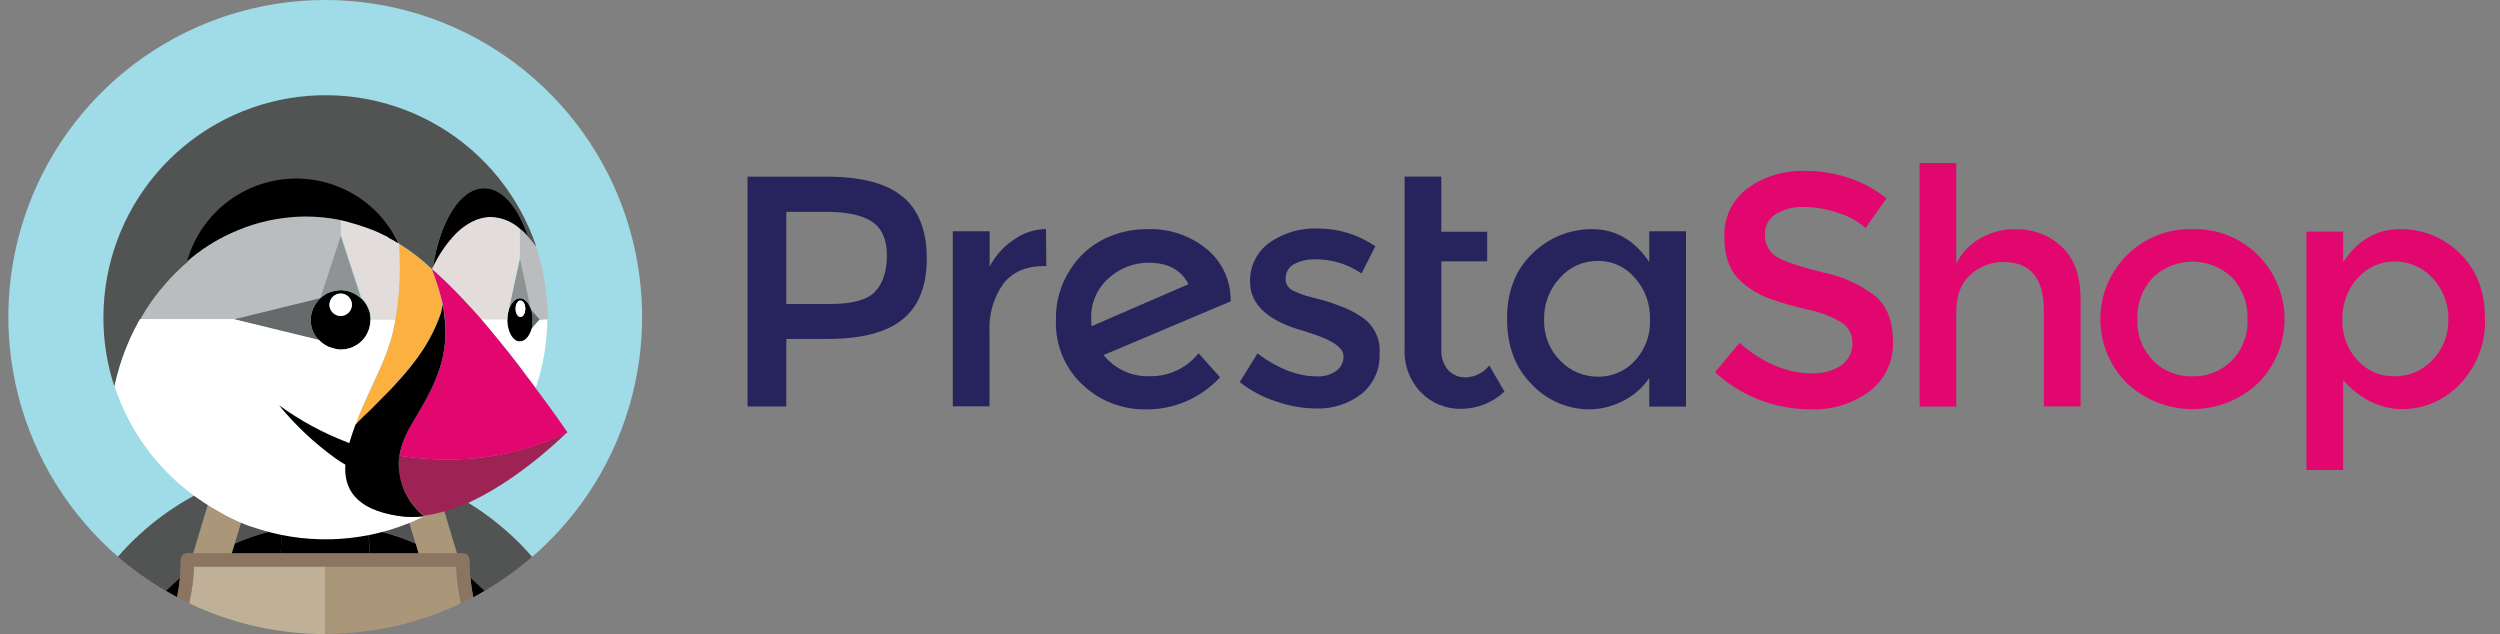 <svg xmlns="http://www.w3.org/2000/svg" width="138" height="35" viewBox="0 0 138 35" fill="none"><rect x="0" y="0" width="138" height="35" fill="#808080" stroke="none"/><g clip-path="url(#clip0_732_7912)"><path d="M60.257 18.006C60.239 17.89 60.232 17.773 60.238 17.656C60.213 17.22 60.288 16.785 60.458 16.383C60.628 15.981 60.889 15.623 61.219 15.338C61.819 14.799 62.597 14.501 63.403 14.501C64.453 14.501 65.195 14.89 65.604 15.688L60.257 18.006ZM67.932 16.603C67.94 16.057 67.825 15.517 67.596 15.022C67.367 14.526 67.029 14.089 66.608 13.742C65.68 12.989 64.509 12.6 63.315 12.65C62.49 12.642 61.676 12.829 60.938 13.196C60.156 13.582 59.5 14.184 59.047 14.929C58.532 15.736 58.268 16.679 58.289 17.636C58.259 18.306 58.374 18.974 58.626 19.595C58.879 20.216 59.262 20.775 59.751 21.233C60.7 22.134 61.967 22.624 63.276 22.597C64.04 22.603 64.798 22.448 65.499 22.143C66.201 21.837 66.83 21.388 67.347 20.825L66.16 19.5C65.841 19.901 65.435 20.223 64.972 20.442C64.51 20.662 64.003 20.772 63.491 20.766C63.001 20.788 62.512 20.693 62.065 20.49C61.618 20.287 61.225 19.982 60.918 19.598L67.962 16.623L67.932 16.603Z" fill="#27245D"></path><path d="M55.953 13.234C55.395 13.609 54.94 14.117 54.629 14.713V12.767H52.595V22.43H54.622V18.3C54.572 17.362 54.84 16.435 55.381 15.667C55.888 15.013 56.646 14.686 57.64 14.686H57.758L57.739 12.643C57.101 12.65 56.482 12.855 55.966 13.228" fill="#27245D"></path><path d="M75.195 17.519C74.906 17.321 74.6 17.152 74.279 17.012C73.988 16.897 73.697 16.78 73.403 16.685C73.109 16.59 72.749 16.492 72.35 16.394C72.033 16.321 71.726 16.212 71.434 16.067C71.295 16.017 71.174 15.925 71.09 15.803C71.006 15.68 70.963 15.535 70.967 15.387C70.962 15.225 71.001 15.066 71.079 14.925C71.158 14.784 71.274 14.668 71.415 14.589C71.781 14.395 72.191 14.301 72.605 14.314C73.515 14.309 74.405 14.581 75.156 15.096L75.918 13.595C74.99 12.955 73.889 12.613 72.762 12.614C71.795 12.57 70.841 12.851 70.051 13.412C69.716 13.658 69.445 13.981 69.263 14.355C69.08 14.729 68.99 15.141 69.002 15.557C69.002 16.822 70.012 17.738 72.02 18.284C72.059 18.303 72.138 18.323 72.236 18.359C73.521 18.752 74.162 19.18 74.162 19.667C74.164 19.821 74.13 19.974 74.062 20.113C73.995 20.251 73.896 20.372 73.772 20.465C73.456 20.691 73.072 20.8 72.684 20.776C71.631 20.776 70.538 20.347 69.414 19.51L68.433 21.09C69.032 21.564 69.712 21.926 70.44 22.159C71.141 22.407 71.878 22.538 72.621 22.548C73.542 22.587 74.446 22.297 75.172 21.73C75.494 21.464 75.751 21.127 75.921 20.745C76.091 20.363 76.171 19.947 76.153 19.53C76.186 19.135 76.113 18.738 75.94 18.382C75.768 18.025 75.502 17.721 75.172 17.502" fill="#27245D"></path><path d="M48.313 16.096C47.885 16.544 47.067 16.779 45.9 16.779H43.404V11.694H45.586C46.756 11.694 47.593 11.871 48.139 12.24C48.686 12.61 48.957 13.221 48.957 14.091C48.957 14.961 48.741 15.648 48.303 16.096M49.824 10.864C48.952 10.12 47.549 9.75 45.615 9.752H41.263V22.436H43.404V18.709H45.664C47.535 18.709 48.918 18.359 49.814 17.636C50.71 16.913 51.158 15.805 51.158 14.265C51.158 12.724 50.71 11.596 49.833 10.857" fill="#27245D"></path><path d="M80.945 20.831C80.756 20.841 80.567 20.81 80.392 20.739C80.217 20.669 80.06 20.561 79.931 20.422C79.679 20.115 79.548 19.727 79.561 19.33V14.425H82.092V12.79H79.561V9.749H77.534V19.258C77.513 19.702 77.583 20.145 77.741 20.56C77.898 20.975 78.139 21.354 78.45 21.672C78.739 21.965 79.085 22.196 79.467 22.35C79.849 22.504 80.258 22.578 80.67 22.567C81.554 22.562 82.404 22.222 83.047 21.616L82.21 20.174C82.058 20.366 81.866 20.524 81.648 20.637C81.43 20.75 81.19 20.815 80.945 20.828" fill="#27245D"></path><path d="M90.242 19.916C89.985 20.196 89.671 20.419 89.322 20.57C88.972 20.721 88.595 20.797 88.215 20.792C87.826 20.796 87.441 20.72 87.082 20.569C86.724 20.419 86.4 20.196 86.132 19.916C85.835 19.621 85.603 19.268 85.448 18.879C85.294 18.49 85.222 18.074 85.236 17.656C85.222 17.231 85.293 16.807 85.443 16.41C85.593 16.012 85.821 15.648 86.112 15.338C86.371 15.041 86.692 14.803 87.051 14.642C87.411 14.481 87.801 14.399 88.195 14.402C88.584 14.396 88.97 14.477 89.324 14.639C89.678 14.8 89.992 15.039 90.242 15.338C90.805 15.964 91.105 16.784 91.079 17.627C91.1 18.045 91.036 18.463 90.892 18.856C90.748 19.249 90.527 19.609 90.242 19.916ZM91.04 14.461C90.222 13.255 89.169 12.65 87.904 12.65C87.29 12.644 86.682 12.759 86.113 12.99C85.544 13.221 85.027 13.562 84.591 13.994C83.656 14.89 83.189 16.077 83.189 17.591C83.189 19.105 83.636 20.298 84.552 21.214C84.962 21.651 85.456 21.999 86.006 22.237C86.555 22.475 87.148 22.598 87.747 22.597C88.377 22.589 88.997 22.436 89.558 22.149C90.158 21.86 90.669 21.416 91.04 20.864V22.443H93.067V12.767H91.04V14.461Z" fill="#27245D"></path><path d="M123.206 19.896C122.922 20.185 122.581 20.411 122.205 20.562C121.83 20.713 121.427 20.785 121.022 20.773C120.617 20.786 120.215 20.715 119.839 20.564C119.464 20.413 119.124 20.186 118.841 19.896C118.549 19.594 118.322 19.234 118.174 18.841C118.027 18.447 117.962 18.027 117.984 17.607C117.967 17.188 118.034 16.769 118.181 16.376C118.328 15.983 118.552 15.623 118.841 15.318C119.428 14.755 120.21 14.441 121.023 14.441C121.837 14.441 122.619 14.755 123.206 15.318C123.494 15.624 123.718 15.983 123.865 16.376C124.012 16.769 124.079 17.188 124.063 17.607C124.084 18.027 124.019 18.447 123.871 18.84C123.724 19.234 123.498 19.593 123.206 19.896ZM121.022 12.65C120.351 12.63 119.684 12.747 119.061 12.995C118.438 13.243 117.872 13.617 117.399 14.092C116.935 14.555 116.568 15.105 116.317 15.71C116.067 16.315 115.938 16.964 115.938 17.619C115.938 18.273 116.067 18.922 116.317 19.527C116.568 20.132 116.935 20.682 117.399 21.145C118.379 22.07 119.676 22.584 121.023 22.584C122.371 22.584 123.668 22.07 124.648 21.145C125.582 20.209 126.107 18.941 126.107 17.619C126.107 16.296 125.582 15.028 124.648 14.092C124.175 13.616 123.608 13.243 122.985 12.995C122.361 12.747 121.693 12.629 121.022 12.65Z" fill="#E2066F"></path><path d="M134.252 19.895C133.982 20.176 133.658 20.398 133.3 20.549C132.941 20.7 132.555 20.776 132.166 20.772C131.785 20.779 131.408 20.704 131.059 20.553C130.709 20.402 130.397 20.178 130.142 19.895C129.859 19.593 129.639 19.238 129.494 18.85C129.35 18.462 129.284 18.049 129.301 17.636C129.276 16.793 129.577 15.973 130.142 15.347C130.397 15.057 130.712 14.825 131.064 14.667C131.417 14.509 131.799 14.429 132.185 14.431C132.578 14.429 132.967 14.509 133.326 14.667C133.686 14.825 134.008 15.056 134.272 15.347C134.856 15.963 135.171 16.787 135.148 17.636C135.157 18.053 135.083 18.468 134.929 18.856C134.775 19.244 134.545 19.598 134.252 19.895ZM135.789 13.993C135.356 13.559 134.839 13.216 134.271 12.985C133.702 12.754 133.093 12.64 132.48 12.649C131.191 12.649 130.142 13.254 129.341 14.48V12.786H127.316V25.945H129.341V20.988C130.322 22.06 131.407 22.583 132.611 22.583C133.211 22.583 133.805 22.458 134.355 22.216C134.905 21.975 135.399 21.622 135.805 21.18C136.264 20.699 136.622 20.13 136.856 19.508C137.09 18.885 137.197 18.222 137.169 17.557C137.169 16.076 136.701 14.869 135.786 13.993" fill="#E2066F"></path><path d="M111.204 12.649C110.54 12.647 109.887 12.822 109.314 13.156C108.736 13.475 108.273 13.965 107.986 14.559V9H105.962V22.443H107.986V17.211C107.986 16.315 108.241 15.632 108.768 15.164C109.266 14.706 109.921 14.455 110.599 14.464C112.08 14.464 112.819 15.36 112.819 17.133V22.433H114.847V16.524C114.847 15.259 114.52 14.304 113.833 13.643C113.486 13.312 113.075 13.054 112.625 12.885C112.176 12.716 111.697 12.641 111.217 12.662" fill="#E2066F"></path><path d="M103.525 16.351C102.661 15.686 101.653 15.232 100.582 15.027C99.274 14.7 98.44 14.422 98.031 14.151C97.837 14.02 97.68 13.842 97.574 13.634C97.468 13.426 97.418 13.194 97.426 12.96C97.413 12.732 97.463 12.505 97.569 12.303C97.676 12.1 97.836 11.931 98.031 11.813C98.496 11.537 99.031 11.402 99.571 11.424C100.215 11.429 100.853 11.539 101.461 11.751C102.022 11.916 102.54 12.201 102.979 12.588L104.13 10.953C103.516 10.452 102.816 10.07 102.063 9.824C101.285 9.562 100.468 9.43 99.647 9.435C98.511 9.392 97.394 9.728 96.471 10.39C96.051 10.701 95.713 11.111 95.489 11.583C95.265 12.055 95.161 12.575 95.186 13.098C95.186 14.265 95.556 15.142 96.318 15.714C96.703 16.029 97.137 16.28 97.603 16.456C98.297 16.706 99.006 16.914 99.725 17.077C100.419 17.204 101.083 17.456 101.687 17.82C101.872 17.947 102.021 18.119 102.12 18.32C102.219 18.521 102.265 18.744 102.253 18.967C102.257 19.2 102.204 19.43 102.098 19.638C101.993 19.845 101.838 20.024 101.648 20.158C101.163 20.474 100.591 20.631 100.013 20.606C98.63 20.606 97.305 20.04 96.017 18.928L94.673 20.547C96.111 21.872 97.998 22.602 99.954 22.591C101.138 22.644 102.304 22.279 103.247 21.561C103.65 21.241 103.973 20.83 104.19 20.363C104.406 19.896 104.51 19.384 104.493 18.869C104.493 17.761 104.182 16.907 103.512 16.338" fill="#E2066F"></path><path d="M11.795 26.849C12.075 26.72 12.354 26.616 12.646 26.499C12.972 26.384 13.299 26.266 13.623 26.161C14.03 26.034 14.45 25.928 14.868 25.836C15.434 25.718 16.005 25.628 16.58 25.569C16.254 26.581 15.904 27.593 15.509 28.596C15.521 28.792 15.533 28.987 15.544 29.183C17.136 28.872 18.773 28.872 20.365 29.183C20.364 28.987 20.376 28.791 20.4 28.596C20.009 27.593 19.655 26.581 19.329 25.569C19.905 25.621 20.477 25.711 21.041 25.836C21.459 25.928 21.868 26.032 22.286 26.161C22.613 26.266 22.939 26.372 23.264 26.499C23.555 26.604 23.834 26.72 24.114 26.849C26.131 27.747 27.927 29.074 29.378 30.739C32.081 28.407 34.006 25.305 34.895 21.848C35.783 18.39 35.593 14.744 34.349 11.398C33.106 8.052 30.868 5.167 27.937 3.129C25.006 1.092 21.522 0 17.953 0C14.383 0 10.899 1.092 7.968 3.129C5.037 5.167 2.8 8.052 1.556 11.398C0.312 14.744 0.122 18.39 1.011 21.848C1.899 25.305 3.824 28.407 6.527 30.739C7.979 29.074 9.777 27.746 11.795 26.849Z" fill="#A0DBE8"></path><path d="M12.95 30.015C13.78 29.649 14.647 29.376 15.537 29.2C15.537 29.004 15.525 28.808 15.501 28.614C15.892 27.611 16.246 26.599 16.573 25.584C15.997 25.639 15.425 25.728 14.86 25.852C14.442 25.946 14.033 26.047 13.615 26.178C13.289 26.284 12.962 26.389 12.638 26.516L13.908 26.831L12.95 30.015Z" fill="#525353"></path><path d="M9.935 31.892C9.969 31.562 9.985 31.232 9.982 30.901C9.983 30.805 10.021 30.714 10.088 30.647C10.155 30.58 10.247 30.542 10.342 30.541H10.657L11.775 26.837C9.758 27.735 7.961 29.062 6.511 30.727C7.331 31.436 8.216 32.068 9.153 32.613C9.419 32.369 9.675 32.124 9.935 31.892Z" fill="#525353"></path><path d="M24.107 26.849L25.226 30.553H25.54C25.636 30.553 25.727 30.591 25.794 30.659C25.861 30.726 25.899 30.817 25.9 30.913C25.9 31.251 25.923 31.577 25.947 31.904C26.215 32.136 26.482 32.369 26.729 32.625C27.665 32.082 28.546 31.45 29.362 30.738C27.917 29.072 26.123 27.744 24.107 26.849Z" fill="#525353"></path><path d="M21.975 26.814L23.245 26.499C22.919 26.384 22.593 26.266 22.268 26.161C21.861 26.034 21.441 25.928 21.023 25.836C20.457 25.717 19.886 25.628 19.311 25.568C19.637 26.581 19.987 27.593 20.382 28.596C20.37 28.792 20.358 28.987 20.346 29.183C21.237 29.356 22.104 29.63 22.933 30L21.975 26.814Z" fill="#525353"></path><path d="M17.951 30.553H20.414C20.366 30.104 20.346 29.652 20.355 29.2C18.764 28.89 17.127 28.89 15.535 29.2C15.545 29.652 15.525 30.104 15.477 30.553H17.951Z" fill="black"></path><path d="M9.163 32.613C9.359 32.73 9.57 32.846 9.781 32.963C9.849 32.613 9.908 32.251 9.943 31.892C9.675 32.124 9.419 32.368 9.163 32.613Z" fill="black"></path><path d="M12.784 30.554H15.486C15.534 30.105 15.554 29.653 15.544 29.201C14.654 29.375 13.787 29.648 12.958 30.016L12.784 30.554Z" fill="black"></path><path d="M25.965 31.892C26 32.251 26.059 32.613 26.127 32.963C26.338 32.857 26.536 32.742 26.745 32.613C26.481 32.368 26.225 32.124 25.965 31.892Z" fill="black"></path><path d="M23.115 30.554L22.953 30.016C22.123 29.65 21.256 29.377 20.367 29.201C20.357 29.653 20.377 30.105 20.425 30.554H23.115Z" fill="black"></path><path d="M12.785 30.553L12.947 30.015L13.915 26.814L12.644 26.499C12.353 26.605 12.073 26.72 11.794 26.849L10.676 30.553H12.785Z" fill="#AA9678"></path><path d="M22.952 30.015L23.114 30.553H25.223L24.105 26.849C23.826 26.72 23.546 26.616 23.255 26.499L21.984 26.814L22.952 30.015Z" fill="#AA9678"></path><path d="M10.716 31.294C10.726 31.285 10.736 31.285 10.746 31.274H10.716V31.294Z" fill="#C0B098"></path><path d="M17.948 31.274H10.745C10.734 31.286 10.722 31.286 10.71 31.298C10.687 31.973 10.597 32.644 10.442 33.301C12.786 34.422 15.351 35.002 17.948 35V31.286V31.274Z" fill="#C0B098"></path><path d="M25.179 31.274H25.148C25.159 31.285 25.169 31.285 25.179 31.294V31.274Z" fill="#AA9678"></path><path d="M25.152 31.275H17.949V34.989C20.544 34.992 23.107 34.415 25.449 33.3C25.296 32.643 25.206 31.973 25.182 31.298C25.181 31.295 25.18 31.291 25.179 31.288C25.177 31.285 25.175 31.282 25.172 31.28C25.169 31.278 25.166 31.276 25.163 31.275C25.159 31.274 25.156 31.274 25.152 31.275Z" fill="#AA9678"></path><path d="M25.965 31.893C25.932 31.563 25.916 31.233 25.918 30.902C25.918 30.806 25.88 30.715 25.812 30.648C25.745 30.581 25.654 30.543 25.559 30.542H10.339C10.244 30.543 10.153 30.581 10.086 30.648C10.018 30.715 9.98 30.806 9.98 30.902C9.98 31.24 9.956 31.566 9.933 31.893C9.898 32.252 9.839 32.614 9.771 32.964C9.991 33.079 10.212 33.197 10.433 33.302C10.587 32.644 10.677 31.973 10.701 31.299V31.275H25.183V31.299C25.207 31.974 25.297 32.645 25.451 33.302C25.672 33.197 25.893 33.079 26.116 32.964C26.048 32.61 25.997 32.252 25.965 31.893Z" fill="#8B7460"></path><path d="M22.952 28.049C22.895 27.987 22.841 27.921 22.79 27.854C22.847 27.936 22.905 27.994 22.952 28.049Z" fill="#525353"></path><path d="M29.591 13.608C29.453 13.412 29.301 13.226 29.138 13.049C29.068 12.967 28.997 12.897 28.927 12.828C28.904 12.805 28.87 12.781 28.847 12.758C28.803 12.715 28.756 12.676 28.706 12.641V14.281L29.324 17.134C29.335 17.158 29.335 17.181 29.347 17.205L29.777 17.694H30.233V17.564C30.233 16.25 30.025 14.944 29.615 13.694C29.61 13.665 29.602 13.636 29.591 13.608Z" fill="#BBBCBD"></path><path d="M29.395 17.392V17.407C29.404 17.477 29.408 17.547 29.406 17.617V17.652V17.687C29.409 17.752 29.404 17.818 29.395 17.882V17.906L29.359 18.115L29.789 17.638L29.359 17.149C29.371 17.241 29.383 17.31 29.395 17.392Z" fill="#676A6A"></path><path d="M29.382 17.939V17.915C29.391 17.851 29.395 17.785 29.394 17.72V17.626C29.396 17.556 29.392 17.486 29.382 17.417V17.393L29.347 17.184C29.335 17.161 29.335 17.137 29.323 17.114C29.285 16.987 29.23 16.865 29.161 16.752C29.149 16.741 29.138 16.729 29.138 16.719C29.138 16.709 29.102 16.672 29.079 16.649C29.053 16.615 29.022 16.587 28.985 16.567C28.973 16.555 28.962 16.555 28.95 16.543C28.926 16.523 28.899 16.508 28.87 16.496C28.858 16.496 28.846 16.484 28.835 16.484C28.793 16.47 28.75 16.462 28.706 16.461C28.662 16.463 28.62 16.471 28.579 16.484C28.567 16.484 28.555 16.496 28.543 16.496C28.514 16.507 28.486 16.523 28.461 16.543C28.45 16.555 28.438 16.555 28.426 16.567C28.414 16.578 28.367 16.625 28.334 16.649C28.301 16.672 28.299 16.695 28.276 16.719C28.252 16.742 28.252 16.741 28.252 16.752C28.177 16.862 28.121 16.985 28.088 17.114V17.125C28.067 17.189 28.051 17.255 28.043 17.321C28.043 17.345 28.031 17.356 28.031 17.38C28.02 17.462 28.02 17.532 28.008 17.612V17.647C28.008 18.312 28.323 18.859 28.706 18.859C28.773 18.855 28.839 18.839 28.901 18.812C28.913 18.812 28.925 18.801 28.936 18.801C28.948 18.801 28.983 18.765 29.007 18.754L29.042 18.719C29.076 18.691 29.107 18.66 29.136 18.627C29.157 18.601 29.176 18.574 29.192 18.545C29.204 18.521 29.216 18.509 29.227 18.486C29.249 18.449 29.269 18.41 29.286 18.371C29.298 18.359 29.298 18.347 29.31 18.324C29.333 18.265 29.345 18.206 29.368 18.148C29.392 18.089 29.382 18.009 29.382 17.939ZM28.729 17.497C28.579 17.497 28.461 17.302 28.461 17.041C28.461 16.782 28.579 16.588 28.729 16.588C28.88 16.588 28.997 16.784 28.997 17.041C28.997 17.299 28.87 17.497 28.729 17.497Z" fill="black"></path><path d="M28.728 17.496C28.876 17.496 28.996 17.293 28.996 17.042C28.996 16.792 28.876 16.589 28.728 16.589C28.58 16.589 28.46 16.792 28.46 17.042C28.46 17.293 28.58 17.496 28.728 17.496Z" fill="white"></path><path d="M28.077 17.114C28.116 16.986 28.171 16.865 28.241 16.752C28.253 16.74 28.265 16.729 28.265 16.719C28.265 16.709 28.3 16.672 28.323 16.648C28.348 16.615 28.379 16.587 28.415 16.566C28.427 16.555 28.439 16.555 28.451 16.543C28.475 16.523 28.503 16.507 28.533 16.496C28.544 16.496 28.556 16.484 28.568 16.484C28.609 16.47 28.651 16.462 28.695 16.461C28.739 16.463 28.782 16.471 28.824 16.484C28.836 16.484 28.847 16.496 28.859 16.496C28.888 16.507 28.915 16.523 28.939 16.543C28.951 16.555 28.963 16.555 28.974 16.566C28.986 16.578 29.033 16.625 29.068 16.648C29.103 16.672 29.103 16.695 29.127 16.719C29.15 16.742 29.15 16.74 29.15 16.752C29.224 16.863 29.279 16.985 29.312 17.114L28.703 14.26L28.085 17.114H28.077Z" fill="#909393"></path><path d="M20.448 17.636C20.45 17.578 20.446 17.52 20.436 17.462C20.424 17.404 20.424 17.357 20.413 17.298C20.404 17.246 20.388 17.195 20.366 17.147C20.352 17.095 20.332 17.044 20.307 16.995L20.239 16.856C20.161 16.718 20.062 16.592 19.948 16.483C19.797 16.343 19.623 16.23 19.436 16.147C19.34 16.11 19.243 16.079 19.144 16.053H19.133C18.925 16.006 18.71 16.006 18.503 16.053H18.491C18.392 16.073 18.295 16.101 18.2 16.135H18.188C18.093 16.169 18.003 16.215 17.921 16.274C17.838 16.33 17.761 16.392 17.688 16.459H17.676C17.559 16.576 17.457 16.708 17.373 16.85L17.303 16.991C17.303 16.992 17.303 16.994 17.302 16.995C17.301 16.997 17.3 16.998 17.299 16.999C17.298 17 17.297 17 17.296 17.001C17.294 17.001 17.293 17.001 17.291 17.001C17.27 17.041 17.255 17.085 17.246 17.13C17.246 17.142 17.235 17.142 17.235 17.153C17.223 17.2 17.211 17.235 17.199 17.28C17.199 17.292 17.188 17.304 17.188 17.316C17.176 17.362 17.176 17.398 17.164 17.445C17.165 17.451 17.164 17.457 17.162 17.463C17.16 17.47 17.157 17.475 17.152 17.48C17.152 17.538 17.141 17.595 17.141 17.654C17.141 17.759 17.152 17.865 17.176 17.968V17.98C17.197 18.084 17.227 18.185 17.268 18.283C17.415 18.626 17.668 18.912 17.991 19.098L18.13 19.169H18.145C18.187 19.188 18.23 19.203 18.274 19.215C18.286 19.215 18.286 19.215 18.298 19.215L18.425 19.251C18.437 19.251 18.448 19.262 18.46 19.262C18.507 19.274 18.542 19.274 18.589 19.286C18.595 19.285 18.602 19.286 18.608 19.288C18.614 19.29 18.62 19.293 18.624 19.298C18.681 19.298 18.74 19.309 18.798 19.309C19.018 19.309 19.236 19.266 19.439 19.182C19.531 19.135 19.625 19.088 19.719 19.03C19.894 18.913 20.044 18.763 20.161 18.588C20.216 18.497 20.266 18.404 20.311 18.308C20.395 18.105 20.439 17.887 20.44 17.667V17.656L20.452 17.632L20.448 17.636ZM18.806 17.441C18.684 17.441 18.564 17.404 18.463 17.337C18.361 17.269 18.282 17.172 18.235 17.059C18.189 16.946 18.176 16.822 18.2 16.702C18.224 16.583 18.283 16.473 18.369 16.386C18.456 16.3 18.566 16.241 18.686 16.217C18.805 16.193 18.93 16.206 19.042 16.252C19.155 16.299 19.252 16.378 19.32 16.48C19.387 16.581 19.424 16.701 19.424 16.823C19.422 16.986 19.357 17.142 19.241 17.257C19.125 17.372 18.969 17.438 18.806 17.439V17.441Z" fill="black"></path><path d="M18.805 17.439C19.146 17.439 19.423 17.163 19.423 16.822C19.423 16.481 19.146 16.204 18.805 16.204C18.464 16.204 18.188 16.481 18.188 16.822C18.188 17.163 18.464 17.439 18.805 17.439Z" fill="white"></path><path d="M17.664 16.46L18.806 12.978V12.163C18.166 12.033 17.514 11.967 16.861 11.968C16.64 11.968 16.419 11.979 16.196 11.991C16.165 11.989 16.134 11.993 16.104 12.003C14.963 12.089 13.847 12.38 12.809 12.863C11.921 13.273 11.094 13.802 10.35 14.437C10.154 14.611 9.959 14.784 9.763 14.972L9.658 15.076C9.484 15.252 9.308 15.437 9.146 15.623C9.11 15.67 9.075 15.705 9.04 15.752C8.878 15.948 8.714 16.143 8.563 16.338C8.551 16.35 8.54 16.374 8.528 16.385C8.389 16.581 8.248 16.776 8.11 16.989L8.028 17.107C7.922 17.281 7.818 17.457 7.725 17.631H12.895L17.664 16.46Z" fill="#BBBCBD"></path><path d="M22.032 16.076C22.044 15.936 22.055 15.809 22.055 15.668C22.067 15.472 22.067 15.308 22.079 15.121V14.562C22.079 14.19 22.055 13.829 22.044 13.455C22.032 13.443 22.032 13.443 22.02 13.432C21.952 13.396 21.788 13.305 21.629 13.211H21.617C21.585 13.187 21.549 13.167 21.512 13.152C21.488 13.14 21.465 13.117 21.442 13.107L21.43 13.095C21.409 13.086 21.39 13.075 21.373 13.06C21.139 12.931 20.894 12.828 20.65 12.722C20.056 12.487 19.445 12.296 18.822 12.151V12.966L19.96 16.43C20.079 16.535 20.177 16.661 20.251 16.802L20.32 16.942C20.346 16.989 20.366 17.04 20.378 17.093C20.39 17.14 20.413 17.198 20.425 17.245C20.439 17.298 20.447 17.353 20.449 17.408C20.458 17.465 20.462 17.523 20.46 17.581V17.603H21.829C21.923 17.099 21.989 16.59 22.024 16.078L22.032 16.076Z" fill="#E2DDDB"></path><path d="M20.461 22.598C20.775 22.284 21.067 21.992 21.346 21.701C21.508 21.527 21.673 21.353 21.835 21.189C22.988 19.944 23.827 18.767 24.339 17.266C24.353 17.22 24.365 17.173 24.374 17.125V17.102C24.386 17.043 24.397 16.986 24.409 16.916C24.421 16.846 24.421 16.822 24.421 16.775C24.27 16.122 24.075 15.48 23.834 14.854V14.867L23.823 14.856C23.776 14.82 23.741 14.775 23.694 14.74C23.567 14.623 23.438 14.506 23.303 14.39C22.903 14.053 22.478 13.745 22.032 13.47C22.056 13.843 22.067 14.205 22.067 14.576V15.135C22.067 15.331 22.056 15.508 22.044 15.682C22.032 15.823 22.032 15.95 22.02 16.091V16.138C21.976 16.65 21.917 17.162 21.825 17.663L21.663 18.431C21.325 19.799 20.637 21.04 20.078 22.321C19.927 22.659 19.786 23.009 19.659 23.359L19.624 23.462C19.798 23.276 19.962 23.112 20.078 22.997C20.216 22.843 20.332 22.715 20.461 22.598Z" fill="#FBB040"></path><path d="M17.676 16.46C17.748 16.392 17.826 16.33 17.908 16.274C17.991 16.216 18.081 16.169 18.176 16.135H18.188C18.281 16.096 18.379 16.068 18.479 16.053H18.491C18.698 16.006 18.913 16.006 19.12 16.053H19.132C19.233 16.072 19.331 16.104 19.423 16.147C19.614 16.226 19.787 16.34 19.935 16.483L18.806 13.014L17.676 16.46Z" fill="#909393"></path><path d="M17.279 18.278C17.242 18.179 17.212 18.078 17.187 17.975V17.963C17.164 17.86 17.152 17.754 17.152 17.648C17.15 17.59 17.154 17.532 17.164 17.474C17.163 17.468 17.163 17.462 17.166 17.456C17.168 17.449 17.171 17.444 17.175 17.439C17.177 17.395 17.185 17.352 17.199 17.31C17.199 17.299 17.21 17.287 17.21 17.275C17.222 17.23 17.234 17.195 17.246 17.148C17.246 17.136 17.257 17.136 17.257 17.125C17.27 17.081 17.285 17.038 17.302 16.996C17.302 16.994 17.303 16.993 17.303 16.991C17.304 16.99 17.305 16.989 17.306 16.988C17.307 16.987 17.308 16.986 17.31 16.986C17.311 16.985 17.313 16.985 17.314 16.986L17.384 16.845C17.468 16.702 17.57 16.571 17.688 16.454L12.912 17.627H12.9L17.629 18.78C17.477 18.637 17.357 18.462 17.279 18.268V18.278Z" fill="#676A6A"></path><path d="M28.019 17.38C28.022 17.361 28.026 17.341 28.031 17.322C28.04 17.255 28.055 17.19 28.076 17.126V17.103L28.693 14.249V12.619C28.248 12.217 27.674 11.987 27.075 11.968C26.354 11.968 25.689 12.359 25.189 12.851C24.653 13.407 24.209 14.045 23.873 14.739C23.861 14.775 23.838 14.796 23.826 14.831L24.141 15.111C24.373 15.322 24.606 15.543 24.827 15.764L25.142 16.078C25.247 16.194 25.363 16.299 25.468 16.417C25.607 16.567 25.748 16.708 25.875 16.858C25.933 16.917 25.992 16.988 26.051 17.044C26.213 17.24 26.377 17.406 26.539 17.591L26.598 17.65H28.007V17.615C28.006 17.537 28.009 17.458 28.019 17.38Z" fill="#E2DDDB"></path><path d="M6.882 19.443C6.882 19.431 6.894 19.419 6.894 19.408C6.987 19.175 7.079 18.941 7.185 18.708C7.209 18.643 7.241 18.581 7.279 18.522C7.359 18.337 7.453 18.161 7.546 17.987C7.58 17.916 7.615 17.846 7.662 17.766C7.685 17.73 7.709 17.684 7.732 17.648C7.838 17.474 7.928 17.299 8.035 17.125L8.117 17.007C8.246 16.799 8.386 16.597 8.536 16.403C8.547 16.392 8.559 16.368 8.571 16.356C8.721 16.147 8.885 15.948 9.048 15.77C9.083 15.723 9.118 15.688 9.153 15.641C9.315 15.455 9.491 15.27 9.665 15.094L9.771 14.99C9.966 14.795 10.142 14.628 10.357 14.454C10.737 13.146 11.529 11.995 12.616 11.173C13.702 10.351 15.025 9.902 16.388 9.892C17.54 9.896 18.668 10.218 19.648 10.825C20.649 11.443 21.461 12.326 21.994 13.376C21.994 13.379 21.995 13.382 21.997 13.384C21.999 13.386 22.002 13.387 22.005 13.387C22.02 13.415 22.035 13.441 22.052 13.467C22.498 13.742 22.923 14.05 23.323 14.388C23.462 14.503 23.591 14.621 23.714 14.738C23.761 14.773 23.796 14.818 23.843 14.853C23.853 14.82 23.869 14.789 23.89 14.761C24.281 12.234 25.403 10.404 26.718 10.404C27.709 10.404 28.595 11.442 29.13 13.037V13.049C29.291 13.224 29.442 13.406 29.584 13.596C29.584 13.6 29.585 13.602 29.587 13.605C29.589 13.607 29.592 13.608 29.596 13.608C29.607 13.632 29.607 13.655 29.619 13.677L29.596 13.596C28.665 10.841 26.785 8.506 24.293 7.008C21.8 5.51 18.856 4.947 15.986 5.418C13.116 5.89 10.507 7.366 8.625 9.583C6.743 11.8 5.709 14.613 5.709 17.521C5.705 18.819 5.91 20.108 6.315 21.341V21.329C6.397 20.968 6.489 20.606 6.595 20.258C6.684 19.979 6.776 19.711 6.882 19.443Z" fill="#525353"></path><path d="M29.776 17.659L29.346 18.136C29.332 18.196 29.312 18.255 29.287 18.312C29.287 18.324 29.276 18.335 29.264 18.359C29.249 18.399 29.229 18.438 29.205 18.474C29.194 18.498 29.182 18.509 29.17 18.533C29.158 18.556 29.137 18.592 29.113 18.615C29.088 18.651 29.056 18.683 29.02 18.707L28.984 18.742C28.964 18.762 28.94 18.778 28.914 18.789C28.902 18.789 28.89 18.801 28.881 18.801C28.821 18.833 28.753 18.849 28.685 18.848C28.294 18.848 27.988 18.312 27.988 17.636H26.578C26.846 17.939 27.102 18.242 27.346 18.556L27.358 18.568L28.091 19.477C28.103 19.487 28.114 19.51 28.126 19.522C28.359 19.813 28.582 20.108 28.803 20.396C28.826 20.419 28.849 20.454 28.873 20.478C29.106 20.793 29.338 21.107 29.571 21.41V21.422C29.986 20.198 30.203 18.916 30.212 17.624L29.78 17.659H29.776Z" fill="white"></path><path d="M16.104 11.988C16.135 11.99 16.166 11.986 16.196 11.977C16.419 11.965 16.64 11.953 16.861 11.953C17.514 11.953 18.166 12.018 18.806 12.149C19.427 12.297 20.038 12.488 20.633 12.719C20.878 12.825 21.124 12.94 21.357 13.057C21.379 13.062 21.399 13.075 21.413 13.093C21.416 13.093 21.419 13.094 21.422 13.096C21.424 13.098 21.425 13.101 21.425 13.104C21.451 13.115 21.475 13.13 21.495 13.149C21.53 13.173 21.566 13.185 21.601 13.208H21.613C21.763 13.29 21.927 13.403 22.004 13.429C22.007 13.429 22.01 13.43 22.012 13.432C22.014 13.434 22.015 13.438 22.015 13.441L22.027 13.452C22.014 13.424 21.998 13.398 21.98 13.372C21.98 13.372 21.98 13.361 21.97 13.361C21.413 12.221 20.522 11.278 19.416 10.657C18.31 10.036 17.041 9.765 15.778 9.882C14.515 9.998 13.317 10.496 12.344 11.309C11.37 12.122 10.666 13.212 10.326 14.434C11.065 13.793 11.893 13.263 12.783 12.86C13.831 12.377 14.955 12.082 16.104 11.988Z" fill="black"></path><path d="M25.2 12.86C25.701 12.372 26.373 11.977 27.087 11.977C27.686 11.994 28.26 12.225 28.705 12.628C28.752 12.663 28.799 12.71 28.846 12.745C28.893 12.78 28.902 12.792 28.926 12.815C28.996 12.884 29.067 12.954 29.137 13.036V13.025C28.59 11.43 27.716 10.392 26.725 10.392C25.409 10.392 24.291 12.21 23.896 14.749C24.22 14.049 24.66 13.41 25.2 12.86Z" fill="black"></path><path d="M13.578 28.967C13.694 29.014 13.799 29.049 13.916 29.084C16.721 30.064 19.786 29.994 22.544 28.889C22.615 28.854 22.697 28.83 22.767 28.795C22.883 28.748 23.012 28.69 23.127 28.631C23.235 28.587 23.34 28.537 23.442 28.48C23.418 28.48 23.395 28.492 23.371 28.492C22.938 28.547 22.5 28.543 22.067 28.48C19.54 28.119 18.981 26.897 19.063 25.638C18.87 25.528 18.684 25.408 18.504 25.279C17.35 24.446 16.31 23.466 15.41 22.364C16.565 23.196 17.822 23.877 19.149 24.391C19.196 24.415 19.241 24.426 19.288 24.45C19.393 24.088 19.52 23.738 19.626 23.435L19.661 23.332C19.788 22.982 19.929 22.632 20.079 22.294C20.639 21.014 21.327 19.766 21.665 18.404L21.827 17.636H20.459V17.648C20.459 17.868 20.415 18.086 20.33 18.289C20.287 18.386 20.237 18.479 20.179 18.568C20.062 18.743 19.912 18.893 19.737 19.01C19.644 19.069 19.542 19.116 19.458 19.162C19.254 19.245 19.037 19.288 18.817 19.289C18.759 19.291 18.7 19.288 18.643 19.278C18.636 19.279 18.63 19.278 18.624 19.276C18.618 19.274 18.612 19.27 18.608 19.266C18.564 19.264 18.52 19.256 18.479 19.242C18.467 19.242 18.455 19.231 18.443 19.231C18.396 19.219 18.363 19.207 18.316 19.198C18.305 19.198 18.305 19.198 18.293 19.186C18.246 19.174 18.199 19.151 18.164 19.139H18.146L18.008 19.069C17.862 18.989 17.73 18.887 17.616 18.766L12.888 17.612H7.732C7.708 17.648 7.685 17.694 7.661 17.73C7.626 17.8 7.579 17.868 7.546 17.951C7.452 18.124 7.35 18.312 7.278 18.486C7.243 18.545 7.219 18.615 7.184 18.681C7.079 18.916 6.989 19.149 6.893 19.381C6.893 19.393 6.881 19.405 6.881 19.416C6.776 19.684 6.686 19.964 6.602 20.243C6.496 20.593 6.406 20.953 6.322 21.314C7.126 23.77 8.688 25.906 10.783 27.417C10.841 27.464 10.91 27.499 10.969 27.544C11.315 27.792 11.677 28.018 12.052 28.221C12.538 28.513 13.049 28.763 13.578 28.967Z" fill="white"></path><path d="M22.045 25.148C22.022 25.277 22.01 25.408 22.01 25.54C22.002 25.754 22.017 25.968 22.057 26.179C22.078 26.31 22.105 26.441 22.139 26.57C22.19 26.749 22.255 26.924 22.335 27.093C22.417 27.256 22.499 27.408 22.579 27.535C22.604 27.58 22.631 27.623 22.661 27.664C22.708 27.723 22.743 27.782 22.79 27.838L22.952 28.034C23.075 28.177 23.211 28.308 23.359 28.425V28.436C23.358 28.443 23.359 28.449 23.361 28.455C23.363 28.461 23.366 28.467 23.371 28.471C23.394 28.471 23.418 28.46 23.441 28.46C24 28.379 24.55 28.243 25.083 28.053C25.362 27.948 25.642 27.842 25.91 27.727C25.992 27.692 26.074 27.645 26.154 27.61C28.961 26.241 31.314 23.849 31.314 23.849C27.798 25.59 24.34 25.522 22.045 25.148Z" fill="#9F2255"></path><path d="M28.821 20.419C28.6 20.128 28.366 19.833 28.145 19.546C28.133 19.534 28.121 19.511 28.109 19.499L27.376 18.592L27.365 18.58C27.109 18.265 26.852 17.962 26.596 17.66C26.585 17.636 26.561 17.624 26.549 17.601C26.387 17.415 26.223 17.241 26.061 17.053C26.002 16.995 25.944 16.927 25.885 16.868L25.478 16.43C25.373 16.313 25.258 16.207 25.152 16.092L24.837 15.777C24.616 15.556 24.384 15.335 24.151 15.124L23.836 14.845C24.083 15.478 24.285 16.128 24.442 16.79C24.476 16.966 24.499 17.128 24.523 17.29C24.837 19.585 24.093 21.088 22.927 23.068L22.671 23.498C22.428 23.891 22.248 24.319 22.136 24.767C22.101 24.896 22.077 25.025 22.054 25.158C24.349 25.531 27.795 25.599 31.325 23.866C31.325 23.866 30.637 22.851 29.589 21.454C29.357 21.141 29.124 20.826 28.889 20.523C28.871 20.486 28.848 20.451 28.821 20.419Z" fill="#E2066F"></path><path d="M23.359 28.457C23.214 28.336 23.078 28.206 22.952 28.066C22.895 28.003 22.841 27.938 22.79 27.87C22.743 27.812 22.708 27.755 22.661 27.696C22.614 27.638 22.602 27.614 22.579 27.567C22.499 27.428 22.417 27.288 22.335 27.125C22.261 26.954 22.195 26.779 22.139 26.602C22.1 26.474 22.072 26.343 22.057 26.211C22.023 25.999 22.008 25.785 22.01 25.572C22.01 25.44 22.022 25.309 22.045 25.181C22.069 25.052 22.092 24.924 22.128 24.79C22.247 24.344 22.427 23.917 22.663 23.521C22.745 23.369 22.837 23.23 22.919 23.089C24.092 21.111 24.829 19.619 24.514 17.313C24.491 17.151 24.467 16.977 24.434 16.812C24.424 16.915 24.404 17.016 24.375 17.116V17.139C24.367 17.186 24.355 17.232 24.34 17.278C23.828 18.781 22.989 19.958 21.836 21.203C21.686 21.379 21.521 21.541 21.348 21.715C21.068 22.006 20.761 22.301 20.462 22.612C20.333 22.741 20.206 22.856 20.071 22.985C19.936 23.114 19.792 23.265 19.618 23.451C19.512 23.754 19.385 24.104 19.279 24.465C19.233 24.442 19.188 24.43 19.141 24.407C17.813 23.897 16.559 23.215 15.409 22.378C16.311 23.479 17.352 24.458 18.507 25.29C18.686 25.422 18.872 25.542 19.066 25.65C18.984 26.92 19.543 28.13 22.071 28.492C22.503 28.549 22.941 28.552 23.375 28.504C23.375 28.48 23.363 28.468 23.363 28.457H23.359Z" fill="black"></path></g><defs><clipPath id="clip0_732_7912"><rect width="137.308" height="35" fill="white" transform="translate(0.46)"></rect></clipPath></defs></svg>
